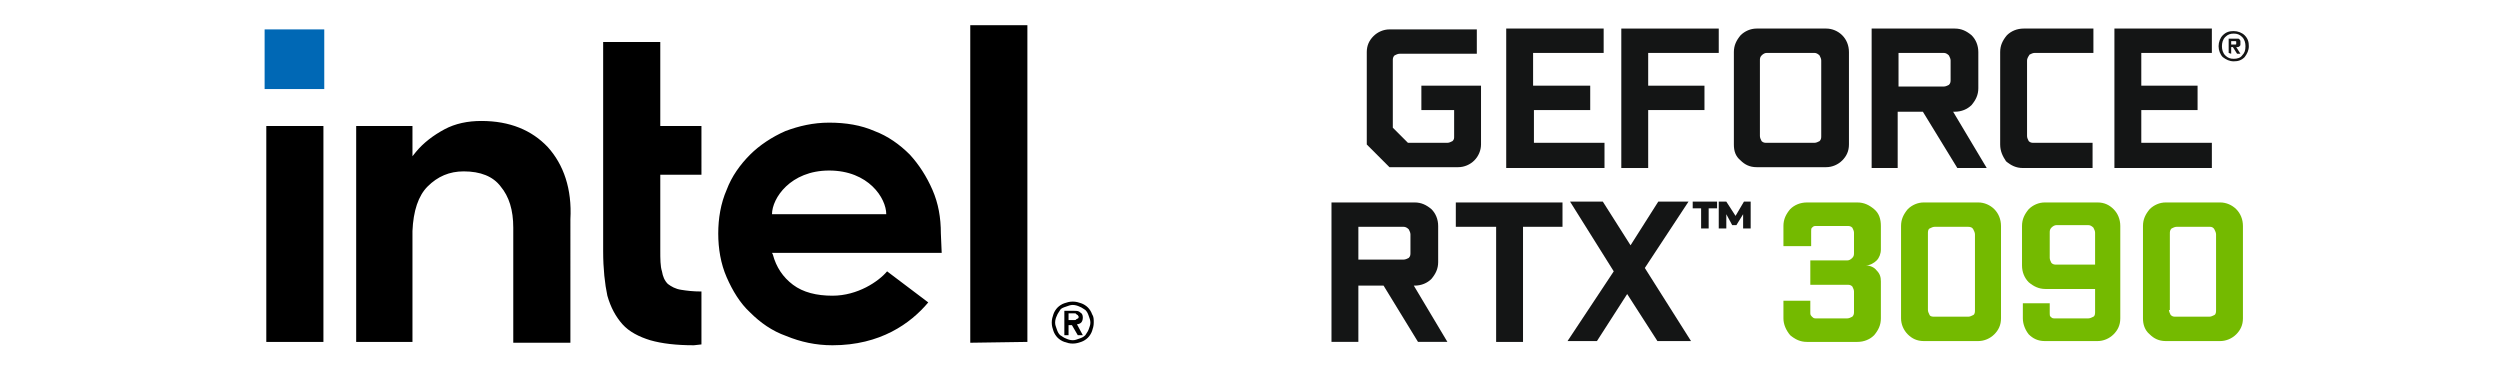 <?xml version="1.0" encoding="UTF-8"?> <!-- Generator: Adobe Illustrator 25.4.1, SVG Export Plug-In . SVG Version: 6.00 Build 0) --> <svg xmlns="http://www.w3.org/2000/svg" xmlns:xlink="http://www.w3.org/1999/xlink" version="1.1" id="Ebene_1" x="0px" y="0px" width="297.6px" height="44px" viewBox="0 0 297.6 44" style="enable-background:new 0 0 297.6 44;" xml:space="preserve"> <style type="text/css"> .st0{fill:#74BA00;} .st1{fill:#141515;} .st2{fill:#0068B5;} </style> <g> <g> <g> <path class="st0" d="M212.3,37.9v-2.1h3.2v1.5c0,0.2,0.1,0.3,0.2,0.4c0.1,0.1,0.2,0.2,0.4,0.2h3.8c0.2,0,0.4-0.1,0.6-0.2 c0.2-0.2,0.2-0.4,0.2-0.6v-2.4c0-0.2-0.1-0.4-0.2-0.6c-0.2-0.2-0.4-0.2-0.6-0.2h-4.4V31h4.4c0.2,0,0.4-0.1,0.6-0.3 c0.2-0.2,0.2-0.4,0.2-0.6v-2.4c0-0.2-0.1-0.4-0.2-0.6c-0.2-0.2-0.4-0.2-0.6-0.2h-3.8c-0.2,0-0.3,0.1-0.4,0.2 c-0.1,0.1-0.1,0.2-0.1,0.4v1.8h-3.3v-2.4c0-0.8,0.3-1.4,0.8-2c0.5-0.5,1.2-0.8,2-0.8h6c0.8,0,1.4,0.3,2,0.8s0.8,1.2,0.8,2v2.8 c0,0.5-0.2,1-0.5,1.3s-0.8,0.6-1.3,0.6c0.5,0,1,0.2,1.3,0.6c0.4,0.4,0.5,0.8,0.5,1.3v4.4c0,0.8-0.3,1.4-0.8,2 c-0.5,0.5-1.2,0.8-2,0.8h-6c-0.8,0-1.4-0.3-2-0.8C212.6,39.3,212.3,38.6,212.3,37.9z"></path> <path class="st0" d="M226.3,37.9v-11c0-0.8,0.3-1.4,0.8-2c0.5-0.5,1.2-0.8,1.9-0.8h6.5c0.7,0,1.4,0.3,1.9,0.8s0.8,1.2,0.8,2v11 c0,0.8-0.3,1.4-0.8,1.9s-1.2,0.8-1.9,0.8H229c-0.8,0-1.4-0.3-1.9-0.8C226.6,39.3,226.3,38.6,226.3,37.9z M229.5,36.9 c0,0.2,0.1,0.4,0.2,0.6c0.1,0.2,0.4,0.2,0.6,0.2h4c0.2,0,0.4-0.1,0.6-0.2s0.2-0.4,0.2-0.6v-9c0-0.2-0.1-0.4-0.2-0.6 c-0.1-0.2-0.3-0.3-0.6-0.3h-4c-0.2,0-0.4,0.1-0.6,0.2s-0.2,0.4-0.2,0.6C229.5,27.8,229.5,36.9,229.5,36.9z"></path> <path class="st0" d="M240.8,37.9v-1.8h3.2v1.2c0,0.2,0,0.3,0.1,0.4c0.1,0.1,0.2,0.2,0.4,0.2h4.1c0.2,0,0.4-0.1,0.6-0.2 c0.2-0.1,0.2-0.4,0.2-0.6v-2.7h-5.9c-0.8,0-1.4-0.3-2-0.8c-0.5-0.5-0.8-1.2-0.8-2v-4.7c0-0.8,0.3-1.4,0.8-2 c0.5-0.5,1.2-0.8,1.9-0.8h6.3c0.8,0,1.4,0.3,1.9,0.8s0.8,1.2,0.8,2v11c0,0.8-0.3,1.4-0.8,1.9s-1.2,0.8-1.9,0.8h-6.3 c-0.8,0-1.4-0.3-1.9-0.8C241.1,39.3,240.8,38.6,240.8,37.9z M244,30.7c0,0.2,0.1,0.4,0.2,0.6c0.2,0.2,0.4,0.2,0.6,0.2h4.6v-3.8 c0-0.2-0.1-0.4-0.2-0.6c-0.2-0.2-0.4-0.3-0.6-0.3h-3.8c-0.2,0-0.4,0.1-0.6,0.3c-0.2,0.2-0.2,0.4-0.2,0.6 C244,27.7,244,30.7,244,30.7z"></path> <path class="st0" d="M255.1,37.9v-11c0-0.8,0.3-1.4,0.8-2c0.5-0.5,1.2-0.8,1.9-0.8h6.5c0.7,0,1.4,0.3,1.9,0.8s0.8,1.2,0.8,2v11 c0,0.8-0.3,1.4-0.8,1.9s-1.2,0.8-1.9,0.8h-6.5c-0.8,0-1.4-0.3-1.9-0.8C255.3,39.3,255.1,38.6,255.1,37.9z M258.2,36.9 c0,0.2,0.1,0.4,0.2,0.6c0.2,0.2,0.4,0.2,0.6,0.2h4c0.2,0,0.4-0.1,0.6-0.2c0.2-0.1,0.2-0.4,0.2-0.6v-9c0-0.2-0.1-0.4-0.2-0.6 s-0.3-0.3-0.5-0.3h-4c-0.2,0-0.4,0.1-0.6,0.2c-0.2,0.2-0.2,0.4-0.2,0.6v9.1H258.2z"></path> </g> <g> <path class="st1" d="M158.5,40.6V24.1h9.9c0.8,0,1.4,0.3,2,0.8c0.5,0.5,0.8,1.2,0.8,2v4.3c0,0.8-0.3,1.4-0.8,2 c-0.5,0.5-1.2,0.8-2,0.8h-0.1l4,6.7h-3.5l-4.1-6.7h-3v6.7h-3.2L158.5,40.6L158.5,40.6z M161.7,30.9h5.4c0.2,0,0.4-0.1,0.6-0.2 c0.2-0.2,0.2-0.4,0.2-0.6v-2.2c0-0.2-0.1-0.4-0.2-0.6c-0.2-0.2-0.4-0.3-0.6-0.3h-5.4C161.7,27,161.7,30.9,161.7,30.9z"></path> <path class="st1" d="M173.3,27v-2.9H186V27h-4.7v13.7h-3.2V27H173.3z"></path> <path class="st1" d="M186.6,40.6l5.5-8.3l-5.2-8.3h3.9l3.3,5.2l3.3-5.2h3.6l-5.2,7.9l5.5,8.7h-4l-3.6-5.6l-3.6,5.6H186.6z"></path> <path class="st1" d="M201.5,24.8V24h2.9v0.8h-1v2.4h-0.9v-2.4H201.5z M204.6,27.2V24h0.9l1.1,1.7l1-1.7h0.8v3.2h-0.9v-1.7 l-0.8,1.3h-0.5l-0.7-1.3v1.7H204.6z"></path> </g> </g> <g> <path class="st1" d="M179.3,20V3.4h11.6v2.9h-8.4v3.9h6.8v2.9h-6.7V17h8.4v3H179.3z"></path> <path class="st1" d="M193,20V3.4h11.6v2.9h-8.4v3.9h6.7v2.9h-6.7V20H193z"></path> <path class="st1" d="M206.4,17.2v-11c0-0.8,0.3-1.4,0.8-2c0.5-0.5,1.2-0.8,1.9-0.8h8.3c0.7,0,1.4,0.3,1.9,0.8s0.8,1.2,0.8,2v11 c0,0.8-0.3,1.4-0.8,1.9s-1.2,0.8-1.9,0.8h-8.3c-0.8,0-1.4-0.3-1.9-0.8C206.6,18.6,206.4,18,206.4,17.2z M209.5,16.2 c0,0.2,0.1,0.4,0.2,0.6c0.2,0.2,0.4,0.2,0.6,0.2h5.7c0.2,0,0.4-0.1,0.6-0.2c0.2-0.2,0.2-0.4,0.2-0.6v-9c0-0.2-0.1-0.4-0.2-0.6 c-0.2-0.2-0.4-0.3-0.6-0.3h-5.7c-0.2,0-0.4,0.1-0.6,0.3c-0.2,0.2-0.2,0.4-0.2,0.6V16.2z"></path> <path class="st1" d="M222.8,20V3.4h9.9c0.8,0,1.4,0.3,2,0.8c0.5,0.5,0.8,1.2,0.8,2v4.3c0,0.8-0.3,1.4-0.8,2 c-0.5,0.5-1.2,0.8-2,0.8h-0.2l4,6.7H233l-4.1-6.7h-3V20H222.8z M226,10.3h5.4c0.2,0,0.4-0.1,0.6-0.2c0.2-0.2,0.2-0.4,0.2-0.6V7.2 c0-0.2-0.1-0.4-0.2-0.6c-0.2-0.2-0.4-0.3-0.6-0.3H226V10.3z"></path> <path class="st1" d="M238.1,17.2v-11c0-0.8,0.3-1.4,0.8-2c0.5-0.5,1.2-0.8,2-0.8h8.3v2.9h-7c-0.2,0-0.4,0.1-0.6,0.2 c-0.2,0.3-0.3,0.5-0.3,0.7v9c0,0.2,0.1,0.4,0.2,0.6c0.2,0.2,0.4,0.2,0.6,0.2h7v3h-8.3c-0.8,0-1.4-0.3-2-0.8 C238.4,18.6,238.1,18,238.1,17.2z"></path> <path class="st1" d="M251.7,20V3.4h11.6v2.9h-8.4v3.9h6.7v2.9h-6.7V17h8.4v3H251.7z"></path> <path class="st1" d="M264.1,5.5c0-0.5,0.2-1,0.5-1.3c0.4-0.4,0.8-0.5,1.3-0.5s1,0.2,1.3,0.5c0.4,0.4,0.5,0.8,0.5,1.3 s-0.2,0.9-0.5,1.3c-0.4,0.4-0.8,0.5-1.3,0.5s-0.9-0.2-1.3-0.5C264.3,6.5,264.1,6,264.1,5.5z M264.5,5.5c0,0.4,0.1,0.8,0.4,1.1 c0.3,0.3,0.6,0.4,1,0.4s0.8-0.1,1-0.4c0.3-0.3,0.4-0.6,0.4-1.1c0-0.4-0.1-0.8-0.4-1.1c-0.3-0.3-0.6-0.4-1-0.4s-0.7,0.1-1,0.4 C264.6,4.7,264.5,5.1,264.5,5.5z M265.3,6.3V4.6h1.1c0.1,0,0.1,0,0.2,0.1c0,0,0.1,0.1,0.1,0.2v0.4c0,0.1,0,0.1-0.1,0.2 c0,0-0.1,0.1-0.2,0.1h-0.2l0.5,0.8h-0.4l-0.5-0.8h-0.2v0.8L265.3,6.3L265.3,6.3z M265.6,5.3h0.5c0.1,0,0.1,0,0.1-0.1V5 c0-0.1,0-0.1-0.1-0.1h-0.5V5.3z"></path> <path class="st1" d="M167.6,17h4.7c0.2,0,0.4-0.1,0.6-0.2c0.2-0.2,0.2-0.3,0.2-0.6v-3.1h-3.9v-2.9h7.1v7c0,0.7-0.3,1.4-0.8,1.9 s-1.2,0.8-1.9,0.8h-8.2l-2.7-2.7v-11c0-0.8,0.3-1.4,0.8-1.9s1.2-0.8,1.9-0.8h10.4v2.9h-9.2c-0.2,0-0.4,0.1-0.6,0.2 c-0.2,0.2-0.2,0.4-0.2,0.6v8L167.6,17z"></path> </g> </g> <g> <rect x="31.5" y="3.5" class="st2" width="7.1" height="7.1"></rect> <g> <path d="M38.5,40.7V15h-6.8v25.7H38.5z M83.5,41v-6.3c-1,0-1.8-0.1-2.4-0.2c-0.7-0.1-1.2-0.4-1.6-0.7c-0.4-0.4-0.6-0.9-0.7-1.5 c-0.2-0.6-0.2-1.5-0.2-2.5v-9h4.9V15h-4.9V5h-6.8v24.9c0,2.1,0.2,3.9,0.5,5.3c0.4,1.4,1,2.5,1.8,3.4s2,1.5,3.3,1.9 c1.4,0.4,3.1,0.6,5.2,0.6L83.5,41L83.5,41z M122.3,40.7V3h-6.8v37.8L122.3,40.7L122.3,40.7z M65.2,17.5c-1.9-2-4.5-3.1-7.9-3.1 c-1.6,0-3.1,0.3-4.4,1c-1.3,0.7-2.5,1.6-3.4,2.7l-0.4,0.5v-0.4V15h-6.7v25.7h6.7V27v1c0-0.2,0-0.3,0-0.5c0.1-2.4,0.7-4.2,1.8-5.3 c1.2-1.2,2.6-1.8,4.3-1.8c2,0,3.5,0.6,4.4,1.8c1,1.2,1.5,2.8,1.5,4.9l0,0v0.1l0,0l0,0v13.6h6.8V26.1 C68.1,22.5,67.1,19.6,65.2,17.5z M112,27.8c0-1.9-0.3-3.6-1-5.2s-1.6-3-2.7-4.2c-1.2-1.2-2.6-2.2-4.2-2.8c-1.6-0.7-3.4-1-5.4-1 c-1.9,0-3.6,0.4-5.2,1c-1.6,0.7-3.1,1.7-4.2,2.8c-1.2,1.2-2.2,2.6-2.8,4.2c-0.7,1.6-1,3.4-1,5.2s0.3,3.6,1,5.2 c0.7,1.6,1.6,3.1,2.8,4.2c1.2,1.2,2.6,2.2,4.3,2.8c1.7,0.7,3.5,1.1,5.5,1.1c5.7,0,9.3-2.6,11.4-5.1l-4.9-3.7 c-1,1.2-3.5,2.9-6.5,2.9c-1.9,0-3.5-0.4-4.7-1.3c-1.2-0.9-2-2.1-2.4-3.6l-0.1-0.2h20.2L112,27.8L112,27.8z M91.9,25.5 c0-1.9,2.2-5.2,6.8-5.2c4.7,0,6.8,3.3,6.8,5.2H91.9z"></path> <path d="M130,37.4c-0.1-0.3-0.3-0.6-0.5-0.8s-0.5-0.4-0.8-0.5s-0.6-0.2-1-0.2s-0.7,0.1-1,0.2c-0.3,0.1-0.6,0.3-0.8,0.5 s-0.4,0.5-0.5,0.8s-0.2,0.6-0.2,1s0.1,0.7,0.2,1c0.1,0.3,0.3,0.6,0.5,0.8s0.5,0.4,0.8,0.5s0.6,0.2,1,0.2s0.7-0.1,1-0.2 c0.3-0.1,0.6-0.3,0.8-0.5s0.4-0.5,0.5-0.8s0.2-0.6,0.2-1S130.2,37.7,130,37.4z M129.6,39.2c-0.1,0.3-0.3,0.5-0.4,0.7 c-0.2,0.2-0.4,0.3-0.7,0.4c-0.3,0.1-0.5,0.2-0.8,0.2s-0.6-0.1-0.8-0.2c-0.3-0.1-0.5-0.3-0.7-0.4c-0.2-0.2-0.3-0.4-0.4-0.7 c-0.1-0.3-0.2-0.5-0.2-0.8s0.1-0.6,0.2-0.8c0.1-0.3,0.3-0.5,0.4-0.7c0.1-0.2,0.4-0.3,0.7-0.4c0.3-0.1,0.5-0.2,0.8-0.2 s0.6,0.1,0.8,0.2c0.3,0.1,0.5,0.3,0.7,0.4c0.2,0.2,0.3,0.4,0.4,0.7c0.1,0.3,0.2,0.5,0.2,0.8S129.7,38.9,129.6,39.2z M128.2,38.6 c0.2,0,0.4-0.1,0.5-0.2c0.1-0.1,0.2-0.3,0.2-0.6s-0.1-0.5-0.3-0.6c-0.2-0.2-0.4-0.2-0.8-0.2h-1.1v2.9h0.5v-1.2h0.4l0.7,1.2h0.6 L128.2,38.6z M127.9,38.1c-0.1,0-0.2,0-0.3,0h-0.4v-0.8h0.4c0.1,0,0.2,0,0.3,0s0.2,0,0.2,0.1c0.1,0,0.1,0.1,0.2,0.1 c0,0.1,0.1,0.1,0.1,0.2c0,0.1,0,0.2-0.1,0.2c-0.1,0.1-0.1,0.1-0.2,0.1C128.1,38.1,128,38.1,127.9,38.1z"></path> </g> </g> </svg> 